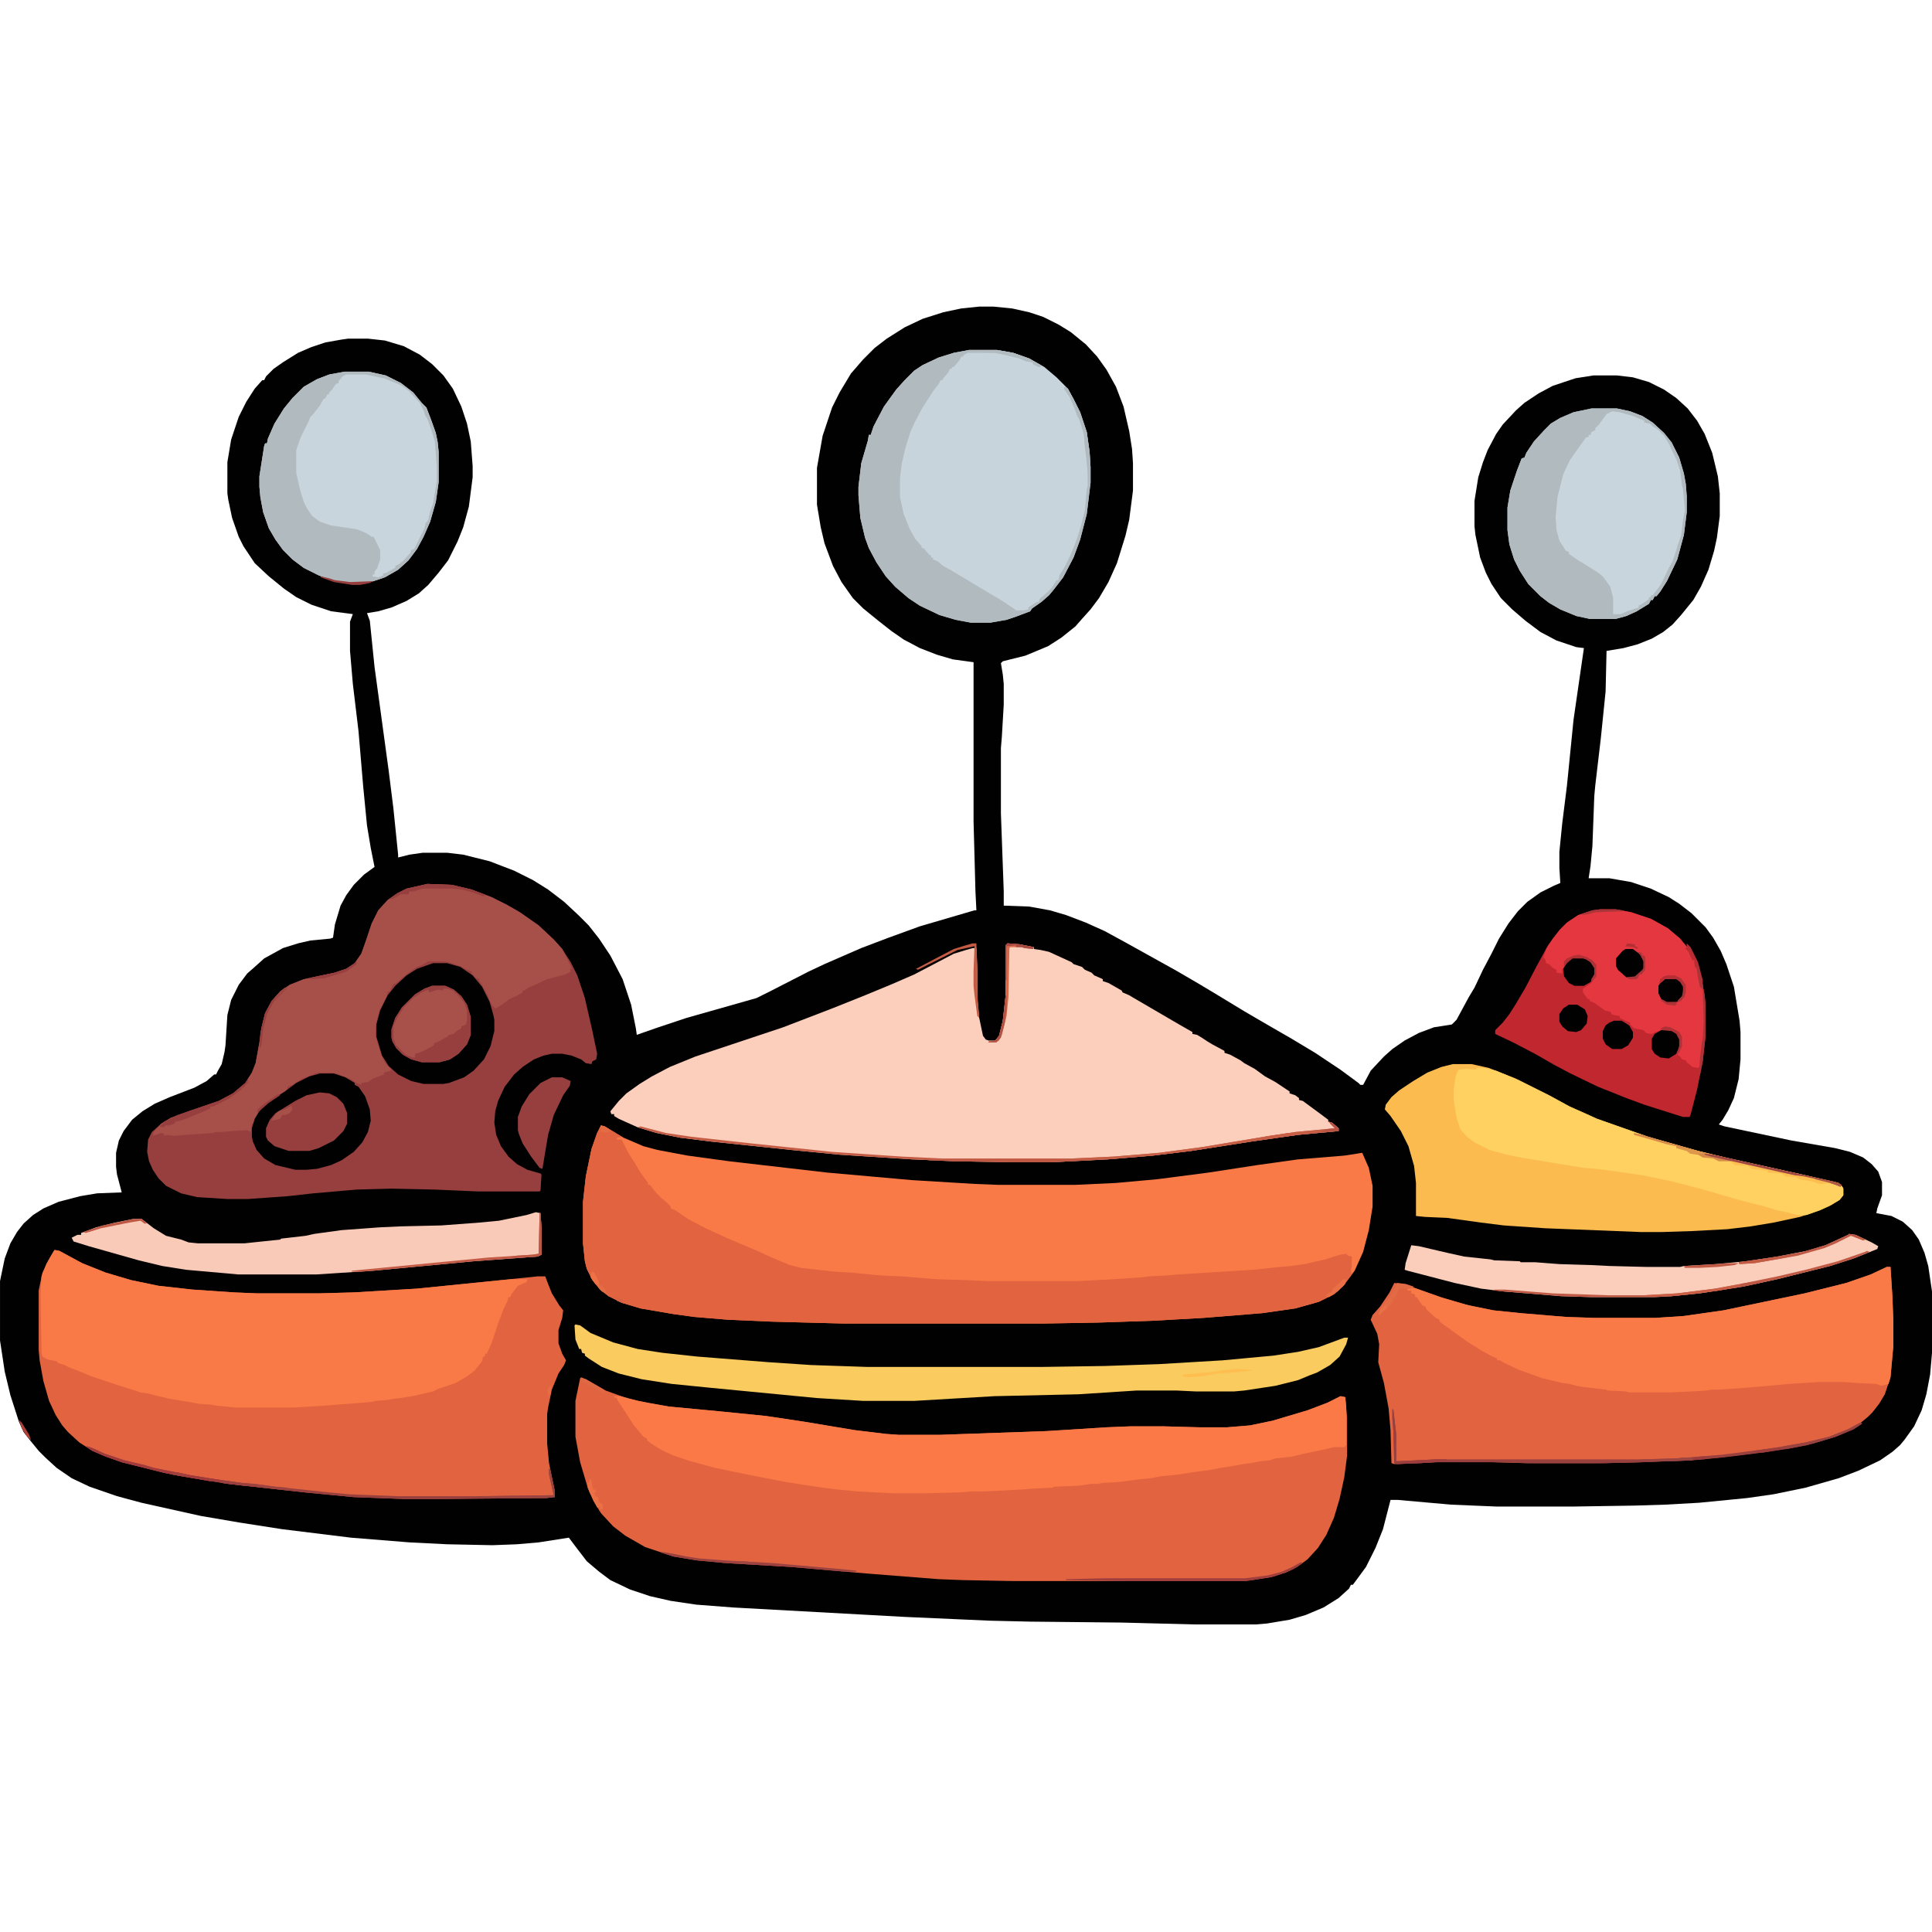 <?xml version="1.0" encoding="UTF-8"?>
<svg version="1.1" viewBox="0 0 2048 2048" width="512" height="512" xmlns="http://www.w3.org/2000/svg">
<path transform="translate(1038,325)" d="m0 0h15l20 2 18 4 15 5 16 8 13 8 16 13 12 13 10 14 10 18 8 21 6 26 3 19 1 15v29l-4 31-4 17-9 29-9 20-10 17-9 12-9 10-7 8-15 12-14 9-24 10-24 6-2 2 2 12 1 10v22l-2 34-1 12v69l3 83v15l27 1 22 4 17 5 21 8 20 9 22 12 54 30 24 14 20 12 28 17 24 14 26 15 25 15 27 18 19 14 2 2h3l8-15 14-15 9-8 13-9 15-8 16-6 19-3 5-5 13-24 6-10 9-19 9-17 8-16 10-16 10-13 10-10 14-10 14-7 7-3-1-16v-17l3-30 5-40 7-70 11-76-8-1-21-7-17-9-16-12-14-12-12-12-10-15-6-12-6-16-5-24-1-9v-27l4-25 5-16 5-13 9-17 7-10 14-15 9-8 15-10 15-8 24-8 19-3h25l17 2 17 5 16 8 13 9 12 11 10 13 8 14 8 20 6 25 2 18v24l-3 23-3 14-6 20-8 18-8 14-13 16-9 10-10 8-12 7-15 6-15 4-18 3-1 43-5 49-6 51-1 11-2 53-2 21-2 13h22l23 4 21 7 19 9 11 7 13 10 15 15 8 11 8 14 6 14 8 24 6 36 1 12v29l-2 21-5 20-6 13-6 10-4 5 6 2 71 15 46 8 16 4 14 6 9 7 7 8 4 11v14l-5 14-1 5 16 3 12 6 10 9 7 10 6 14 4 14 4 27v65l-2 23-4 21-5 17-8 17-10 14-5 6-8 7-13 9-23 11-21 8-35 10-34 7-28 4-51 5-36 2-32 1-64 1h-83l-48-2-56-5h-8l-8 31-8 20-10 20-11 15-3 4h-2l-2 4-11 10-16 10-19 8-17 5-24 4-12 1h-64l-78-2-97-1-43-1-90-4-182-10-39-3-27-4-22-5-21-7-21-10-12-9-13-11-13-17-6-8-32 5-23 2-26 1-48-1-40-2-62-5-73-9-45-7-41-7-63-14-26-7-29-10-19-9-16-11-12-11-7-7-9-11-7-9-5-11-9-28-6-25-5-33v-63l5-24 6-16 7-12 7-9 10-9 11-7 16-7 23-6 18-3 26-1-5-19-1-8v-15l3-13 5-10 9-12 11-9 13-8 16-7 26-10 13-7 8-7h2l2-4 4-7 3-13 1-7 2-32 4-16 8-16 9-12 8-7 10-9 20-11 16-5 13-3 21-2 3-1 2-14 6-20 6-11 8-11 11-11 11-8-4-20-4-24-4-41-5-59-6-50-3-35v-31l3-8-23-3-21-7-16-8-13-9-16-13-15-14-12-18-5-10-7-20-4-19-1-7v-33l4-24 8-24 8-16 9-14 8-9h2l2-4 8-8 10-7 16-10 14-6 15-5 17-3 7-1h21l18 2 20 6 17 9 13 10 12 12 10 14 9 19 6 18 4 19 2 26v12l-4 31-6 22-6 15-10 20-10 13-11 13-10 9-13 8-16 7-14 4-12 2 3 8 5 49 15 110 5 40 5 49v3l12-3 14-2h26l17 2 28 7 26 10 20 10 16 10 17 13 15 14 11 11 11 14 12 18 13 25 9 27 5 25 1 7 20-7 33-11 74-21 16-8 39-20 17-8 39-17 29-11 33-12 58-17h2l-1-20-2-74v-169l-22-3-17-5-18-7-17-9-13-9-14-11-16-13-11-11-12-17-9-17-9-24-4-17-4-24v-39l6-34 10-30 8-16 12-20 13-15 12-12 13-10 19-12 19-9 22-7 19-4z" fill="#020101"/>
<path transform="translate(637,1193)" d="m0 0 4 1 20 12 21 9 15 4 32 6 44 6 104 12 90 8 66 4 25 1h82l43-2 44-4 54-7 52-8 43-6 49-4 13-2 6-1 7 16 4 19v22l-4 25-6 23-9 20-12 16-10 9-16 8-25 7-35 5-62 5-53 3-59 2-58 1h-212l-76-2-46-2-36-3-22-3-35-6-20-6-14-7-9-7-8-10-6-12-2-8-2-19v-44l3-27 6-29 6-17z" fill="#FA7A47"/>
<path transform="translate(616,1460)" d="m0 0 5 2 21 12 22 8 22 5 23 4 53 5 50 5 40 6 54 9 33 4 14 1h43l114-4 63-4 25-1h36l37 1h30l24-2 24-5 37-11 21-8 14-7 5 1 2 21v41l-3 23-5 23-6 20-8 18-9 14-11 12-11 8-12 6-16 5-27 4h-246l-53-1-26-1-76-6-81-7-68-4-32-3-24-4-30-10-21-12-13-10-13-14-8-13-6-14-8-27-5-27v-38l5-24z" fill="#E2633F"/>
<path transform="translate(58,1325)" d="m0 0 5 1 24 13 25 10 27 8 29 6 36 4 44 3 24 1h67l36-1 67-4 128-13h8l3 8 4 10 8 13 4 5-1 8-4 13v14l4 11 4 7-2 5-6 9-7 17-4 19-1 7v31l2 21 6 29v7l-9 1-116 1h-35l-53-2-52-5-81-9-49-8-20-4-44-11-17-6-14-6-14-9-12-11-6-7-7-11-7-15-6-21-4-22-1-11v-63l4-19 8-16z" fill="#E2633F"/>
<path transform="translate(1068 1e3)" d="m0 0 13 1 15 3v2l7 1 9 2 24 11 2 2 9 3 3 3 7 3 3 3 7 3 2 1v2l6 2 14 8 1 2 7 3 5 3 48 28 14 8v2l5 1 5 3 6 4 5 3 13 7v2l6 2 11 6 4 3 11 6 11 8 11 6 15 10v2l6 2 4 3v2l4 1 19 14 8 6v2l4 1 7 6v3l-43 4-49 7-64 10-41 5-48 4-59 3h-41l-61-1-46-2-77-5-51-5-86-9-32-4-25-5-20-6-20-9-5-3v-2h-3l-1-3 9-11 8-8 14-10 13-8 19-10 27-11 93-31 52-20 35-14 29-12 23-10 42-22 13-4 7-2h4l1 24v29l2 21 4 19 3 4 3 1h7l4-5 4-16 3-27v-53z" fill="#FCCFBD"/>
<path transform="translate(453,937)" d="m0 0 26 1 21 5 21 8 16 8 14 8 20 14 16 15 9 10 9 14 7 14 8 24 8 35 5 24-1 6-4 2-1 3-6-1-5-4-10-4-10-2h-11l-9 2-10 4-12 8-9 8-10 13-7 15-3 11-1 12 2 13 5 12 8 11 9 8 11 6 14 4 1 1-1 17-1 1h-65l-46-2-46-1-37 1-46 4-27 3-42 3h-22l-32-2-17-4-16-8-8-8-6-9-4-9-2-10 1-13 4-8 10-9 10-6 19-7 32-11 15-8 13-11 7-11 4-10 4-22 2-15 4-16 7-13 9-10 10-7 15-6 33-7 12-4 9-6 7-10 5-14 6-18 7-14 10-11 10-7 10-5z" fill="#973F3E"/>
<path transform="translate(2e3 1343)" d="m0 0h4l2 31 1 26v27l-3 33-6 18-6 10-7 9-5 5-11 9-16 8-19 7-22 6-21 4-35 5-33 4-32 3-53 2-41 1h-79l-36-1h-61l-43 2-3-1-1-35-2-23-5-27-6-22 1-19-2-11-7-15 2-5 8-9 10-15 5-10 9 1 43 15 28 8 25 5 29 3 48 4 30 1h65l30-2 42-6 86-18 44-11 26-9z" fill="#E2633F"/>
<path transform="translate(1027,371)" d="m0 0h30l17 3 17 6 16 9 13 11 12 12 6 11 7 14 7 21 3 21 1 16v17l-4 33-7 27-7 19-11 21-10 13-5 6-8 7-10 7-2 3-16 6-9 3-17 3h-21l-16-3-17-5-21-10-12-8-14-12-10-11-10-15-8-15-4-11-5-21-2-24v-9l3-25 7-24 1-6h2l3-9 11-21 13-18 9-10 10-10 9-6 17-8 16-5z" fill="#C8D4DB"/>
<path transform="translate(58,1325)" d="m0 0 5 1 24 13 25 10 27 8 29 6 36 4 44 3 24 1h67l36-1 67-4 100-10h17l-1 3-9 4-7 9-1 3h-2l-1 4-4 8-6 16-7 21-5 11h-2v3h-2l-1 5-8 10-8 6-12 7-18 6-6 3-22 5-13 2-8 1-5 1-13 1-4 1-11 1-38 3-33 2h-63l-20-2-5-1-14-1-10-2-19-3-13-3-12-3-7-1-9-3-16-5-27-9-12-5-13-5-3-2-7-2-2-2-10-2-5-3-1-4-1-62 1-19 5-13 8-14z" fill="#FA7A47"/>
<path transform="translate(637,1193)" d="m0 0 4 1 18 11-3 1h-2v2h5l7 14 7 11 6 10 8 11v2h2l7 9 5 5 5 4 5 5v2l5 2 13 9 19 10 24 11 19 8 14 6 13 6 19 8 12 3 36 4 17 1 31 3 23 1 36 3 33 1 22 1h96l38-2 30-2 7-1 19-1 11-1 48-3 33-2 28-3 11-1 15-2 13-3 9-2 9-3 7-2 6-1 2 2 4 1v10l-1 5 1 4-9 12-10 9-16 8-25 7-35 5-62 5-53 3-59 2-58 1h-212l-76-2-46-2-36-3-22-3-35-6-20-6-14-7-9-7-8-10-6-12-2-8-2-19v-44l3-27 6-29 6-17z" fill="#E1633F"/>
<path transform="translate(1540,1128)" d="m0 0h20l18 4 28 11 36 18 22 12 18 8 11 5 54 19 53 15 33 8 77 17 39 9 4 4 1 2v7l-4 5-10 6-11 5-21 7-28 6-24 4-25 3-38 2-31 1h-23l-101-4-44-3-24-3-36-5-23-1-10-1v-35l-2-18-6-21-8-16-11-16-6-7 1-5 6-8 8-7 15-10 15-9 15-6z" fill="#FBBB4F"/>
<path transform="translate(651,1480)" d="m0 0h7l18 5 33 6 53 5 50 5 40 6 54 9 33 4 14 1h43l114-4 63-4 25-1h36l37 1h30l24-2 24-5 37-11 21-8 14-7 5 1 1 9v42l-2 2h-11l-8 2-24 5-12 3-18 2-6 2-10 1-10 2-8 1-17 3-7 1-10 2-22 3-12 2-20 2-10 2-11 1-23 3-17 1-5 1h-7l-7 1-8 1-25 1-1 1-21 1-12 1-39 2h-15l-11 1-38 1h-32l-39-2-21-2-16-2-20-3-19-3-21-4-35-7-19-4-26-7-18-6-13-6-11-7-4-3v-2l-4-2-10-12-11-17-6-9-1-3-3-1z" fill="#FA7947"/>
<path transform="translate(2e3 1343)" d="m0 0h4l2 31 1 26v27l-3 33-2 7-8 2-5-2-21-1-14-1h-26l-31 2-45 4-29 2h-8l-6 1-16 1-23 1h-43l-3-1-20-1-2-1-26-3-9-2-3-1-8-1-21-5-25-9-15-7-5-3h-3v-2l-5-2-11-6-16-10-18-13-11-8v-2l-4-2-10-9-1-3-3-1-5-7-1-2h-2v-3l-4-1v-3h-4v-3h7l28 10 27 8 29 6 29 3 48 4 30 1h65l30-2 42-6 86-18 44-11 26-9z" fill="#F97947"/>
<path transform="translate(453,937)" d="m0 0 26 1 21 5 21 8 16 8 14 8 20 14 16 15 9 10 8 16 2 5h-2l1 3-6 3-19 5-13 6-7 3-4 3h-2v2l-7 4-7 3-8 6-5 3-2 1-4-4-4-10-6-11-3-4v-2l-3-1-5-5v-2l-5-2-7-4-12-4-7-1h-15l-5 3-7 3-6 4-8 6-8 7-3 1-4 8h-2l-1 5-8 16-3 11-1 7v8l6 20 5 10 5 5v2l-7 2v2l-11 4-6 4-7 1v2l-5-2-6-4-15-6-6-1h-14l-16 6-11 7-5 2-2 5-15 10-10 8-6 9-3 7h-2l-1 9-4-2-16 1-12 1h-6l-2 1-29 2-13 1-7-1-3 1v-2l-3-1-9 3 1-4 8-9 10-6 19-7 32-11 15-8 13-11 7-11 4-10 4-22 2-15 4-16 7-13 9-10 10-7 15-6 33-7 12-4 9-6 7-10 5-14 6-18 7-14 10-11 10-7 10-5z" fill="#A75049"/>
<path transform="translate(365,394)" d="m0 0h26l18 4 16 8 13 10 9 11 5 5 5 13 5 14 2 10 1 10v32l-3 21-6 21-7 16-7 13-9 12-11 10-14 8-12 4-5 1-20 1-16-2-17-6-16-8-12-9-10-10-8-11-7-12-6-17-3-16-1-11v-11l5-32 1-3h2l1-5 7-16 10-16 9-11 12-12 14-8 13-5z" fill="#C9D5DC"/>
<path transform="translate(1687,433)" d="m0 0h27l14 3 13 5 11 7 12 11 8 10 8 16 5 17 2 11 1 13v17l-3 24-7 26-11 23-7 11-4 5h-2l-2 4h-2l-2 4-13 8-11 5-11 3h-28l-14-3-17-7-12-7-9-7-13-13-9-14-6-12-5-16-2-15v-24l3-18 7-21 5-13 3-1 2-5 8-12 11-12 7-7 10-6 14-6z" fill="#C9D5DC"/>
<path transform="translate(1696,964)" d="m0 0h17l16 3 21 7 18 10 13 11 9 11 8 14 5 15 4 19 1 11v33l-3 27-6 30-7 27-1 2h-7l-41-13-19-7-30-12-29-14-17-9-21-12-23-12-19-9v-4l8-8 7-9 7-11 10-17 12-23 12-22 12-16 8-8 12-8 15-5z" fill="#C1272F"/>
<path transform="translate(610,1404)" d="m0 0 5 1 11 8 24 10 26 7 26 4 37 4 76 6 45 3 59 2h186l66-1 58-2 67-4 54-5 26-4 22-5 27-10h4l-2 7-7 13-10 9-14 8-8 3-12 5-24 6-33 5-11 1h-40l-21-1h-42l-62 4-89 2-85 5h-54l-49-3-114-11-40-4-32-5-24-6-18-7-14-9-4-3v-2l-3-1-1-4h-2l-4-10-1-15z" fill="#FACB5F"/>
<path transform="translate(1565,1132)" d="m0 0h8l13 3 24 10 32 16 22 12 18 8 11 5 54 19 53 15 33 8 77 17 39 9 4 4 1 2v7l-4 5-10 6-11 5-14 5h-10l-11-3-10-2-13-4-16-4-15-4-38-11-31-8-29-6-27-4-23-3-13-1-31-5-36-6-15-3-18-5-16-8-8-6-7-8-4-12-3-19v-11l2-14 3-7 9-1 10 1z" fill="#FED160"/>
<path transform="translate(568,1285)" d="m0 0 5 1 1 16v28l-4 2-68 5-106 10-61 4h-82l-56-5-25-4-25-6-53-15-16-5-2-4 6-3h4v-2l16-6 20-5 20-4h8l13 10 13 8 16 4 8 3 10 1h49l38-4 1-1 26-3 9-2 29-4 41-3 22-1 43-1 40-3 21-2 29-6z" fill="#F9CAB8"/>
<path transform="translate(1027,371)" d="m0 0h30l17 3 17 6 14 8-4 1-6-3v-2l-7-1-7-3-16-4-11-2h-28l-4 2-1 2h-2l-2 4-6 7h-2v2h-2l-2 4-5 6-1 2h-2l-2 4-6 8-11 17-8 15-5 11-5 16-4 17-2 16v20l4 18 6 15 6 11 7 8v2h2l6 7 2 1v2h2v2l5 2 6 5 9 5 30 18 22 13 15 10 1 1h8l5-1v-2l9-6h2l1-3 8-7 5-5 5-8h2l1-5 5-8 7-14 4-10 3-8 4-13 4-16 2-22 1-4v-16l-3-26-1-13-5-16-2-3-2-6-6-14-6-9 1-2 3 2 6 11 7 14 7 21 3 21 1 16v17l-4 33-7 27-7 19-11 21-10 13-5 6-8 7-10 7-2 3-16 6-9 3-17 3h-21l-16-3-17-5-21-10-12-8-14-12-10-11-10-15-8-15-4-11-5-21-2-24v-9l3-25 7-24 1-6h2l3-9 11-21 13-18 9-10 10-10 9-6 17-8 16-5z" fill="#B0BABF"/>
<path transform="translate(1696,964)" d="m0 0h17l16 3 21 7 18 10 13 11 9 11 8 14 5 15 2 9 2 40-1 17-2 10v7l-2 12-2 2-6-1-6-5-1-2-4-1-2-3-3-2 3-5 1-4v-10l-2-2v-3l-5-2-6-3-8 1v2l-6 2-4 2-6-1-3-3-10-2-4-4v-2l-5-2-6-3v-2l-6-1-3-1v-2l-7-2-11-8-5-2v-2h-2l-5-7v-4l9-6 3-5 1-2v-12l-4-5-6-3-7-2-8 2-5 1-1 3h-2v8h-2v5l-6-1v-3l-4-2-4-4-3-1-1-4-2-2 3-9 7-11 8-10 7-7 12-8 15-5z" fill="#E4373F"/>
<path transform="translate(1960,1308)" d="m0 0 7 1 17 8 7 4-1 3-25 10-25 8-56 14-37 8-45 7-30 3-18 1h-67l-32-1-61-5-24-3-28-6-50-13-3-1 1-7 6-19 8 1 30 7 18 4 28 3 4 1 27 1 1 1h15l26 2 33 1 20 1 39 1h36l4-1 34-2 32-3 33-5 31-6 20-6 24-11z" fill="#FBCEBC"/>
<path transform="translate(1687,433)" d="m0 0h27l14 3 13 5 11 7 12 11 8 10 8 16 5 17 2 11 1 13v17l-3 24-7 26-11 23-7 11-4 5h-2l-2 4h-2l-2 4-13 8-11 5-11 3h-28l-14-3-17-7-12-7-9-7-13-13-9-14-6-12-5-16-2-15v-24l3-18 7-21 5-13 3-1 2-5 8-12 11-12 7-7 10-6 14-6zm22 3-6 3-8 11-4 4v2l-4 2-1 3h-2v2l-3 1-10 14-7 10-7 15-6 24-2 21 1 14 3 11 7 11 3 1v2l10 7 10 6 11 7 5 4 8 11 3 12v17h8l7-3 12-4v-2l4-2 7-5v-2h2v-2h2l9-12 8-17 4-7 3-9 3-10 3-8 2-16 2-11-1-12-1-11-1-3-2-16-4-12-4-8-3-7-6-10-7-7-5-3-3-3-6-1v-2l-12-5-14-4z" fill="#B0BABF"/>
<path transform="translate(459,1021)" d="m0 0h15l14 4 13 9 10 12 8 16 4 14 1 5v12l-4 16-7 14-11 12-10 7-16 6-6 1h-21l-13-3-14-7-10-9-7-11-6-20v-13l4-15 8-16 8-10 12-11 11-7z" fill="#010101"/>
<path transform="translate(365,394)" d="m0 0h26l18 4 16 8 13 10 9 11 5 5 5 13 5 14 2 10 1 10v32l-3 21-6 21-7 16-7 13-9 12-11 10-14 8-12 4-5 1-20 1-16-2-17-6-16-8-12-9-10-10-8-11-7-12-6-17-3-16-1-11v-11l5-32 1-3h2l1-5 7-16 10-16 9-11 12-12 14-8 13-5zm2 3-4 2-4 5v2l-3 1-4 6-3 3v2h-2l-2 4-2 1-4 7-7 9-3 3-2 5-8 16-4 11-1 4v23l4 18 4 13 4 8 5 7 8 6 12 4 27 4 10 4 6 4h2l7 14v10l-3 9-3 4v3h-2v2l6 1 5-2v-2l4-1 7-4 2-1v-2l4-2 5-4 7-8 1-3 3-1 11-22 1-5 3-4 2-9 3-8 4-24v-15l-2-27-4-13-4-11-2-3-2-6-4-8-12-13-7-5-4-2-15-6-5-1-14-3z" fill="#B0BABF"/>
<path transform="translate(339,1138)" d="m0 0h15l12 4 10 6v2l4 2 7 10 5 14 1 12-3 12-6 11-9 10-13 9-11 5-15 4-11 1h-12l-21-5-12-7-8-9-4-9-1-5v-9l3-10 6-10 10-9 16-10 12-9 14-7z" fill="#010101"/>
<path transform="translate(458,1045)" d="m0 0h14l9 4 8 7 6 9 4 13v19l-4 10-9 10-9 6-11 3h-19l-11-3-9-5-7-7-4-7-1-4v-9l4-12 7-11 14-14 10-6z" fill="#A8514A"/>
<path transform="translate(339,1158)" d="m0 0 10 1 8 4 7 7 4 10v11l-4 8-10 10-16 8-10 3h-22l-15-5-7-6-2-4v-9l4-9 6-7 21-13 12-6z" fill="#973F3E"/>
<path transform="translate(585,1142)" d="m0 0h11l9 4-1 5-7 10-10 21-6 21-6 36-3-1-9-12-9-14-4-10-1-4v-14l4-11 8-13 12-12z" fill="#973F3E"/>
<path transform="translate(458,1045)" d="m0 0h14l9 4 8 7 6 9 4 13v19l-4 10-9 10-9 6-11 3h-19l-11-3-9-5-7-7-4-7-1-4v-9l4-12 7-11 14-14 10-6zm12 3v2l-6-1-9 3-1-3-7 3-9 6-10 10-7 11-4 9v13l3 7 10 10 7 3h3v-4l4-1 7-3 9-5v-2l5-2 9-5 2-2 5-1 3-3 5-3v-2l5-2 1-4v-11l-3-8-8-10h-2v-2l-7-3z" fill="#973F3E"/>
<path transform="translate(1409,1189)" d="m0 0 4 2 6 5v3l-43 4-49 7-64 10-41 5-48 4-59 3h-41l-61-1-46-2-77-5-51-5-86-9-32-4-25-5-20-6 3-1 27 7 27 4 63 7 86 9 74 5 42 2h139l44-2 48-4 45-6 72-12 27-4 42-4-5-5z" fill="#C45B45"/>
<path transform="translate(1476,1494)" d="m0 0h1l3 26v29l42-2h217l37-1 50-4 54-7 34-6 25-6 20-8 13-7 2 1-9 6-19 8-20 6-11 3-21 4-35 5-33 4-32 3-53 2-41 1h-79l-36-1h-61l-43 2-3-1-1-35-1-12z" fill="#9A413F"/>
<path transform="translate(92,1533)" d="m0 0 6 2 13 6 21 7 21 5 10 3 40 8 24 4 29 4 14 1 22 3 57 6 21 2 51 2h85l81-1-5-22v-6h1l5 23v7l-9 1-116 1h-35l-53-2-52-5-81-9-49-8-20-4-44-11-17-6-14-6-6-4z" fill="#99403F"/>
<path transform="translate(1667,1015)" d="m0 0h11l7 3 5 6 1 2v7l-5 8-7 4h-10l-6-3-5-7-1-8 5-8z" fill="#010101"/>
<path transform="translate(1711,1082)" d="m0 0h8l8 5 4 7v6l-5 8-7 4h-10l-7-5-3-6v-8l3-6 4-3z" fill="#010101"/>
<path transform="translate(1761,1092)" d="m0 0h11l6 4 3 6v7l-4 8-8 5-9-1-6-4-3-5v-11l3-5z" fill="#010101"/>
<path transform="translate(1723,1006)" d="m0 0h8l8 6 3 4 1 3v7l-7 8-3 2h-9l-9-8-2-4v-8l7-8z" fill="#010101"/>
<path transform="translate(1663,1065)" d="m0 0h9l8 5 3 7-1 8-6 7-5 2-9-1-6-5-3-5v-8l4-6z" fill="#010101"/>
<path transform="translate(1979,1326)" d="m0 0 3 1-17 7-25 8-56 14-37 8-45 7-30 3-18 1h-67l-32-1-61-5-10-1v-1h11l51 4 58 2h39l35-2 40-5 32-6 34-7 30-7 34-9 29-10z" fill="#BF5945"/>
<path transform="translate(1765,1037)" d="m0 0h12l7 6 1 3v7l-3 5-4 4-3 1h-8l-6-4-3-6v-8l4-6z" fill="#010101"/>
<path transform="translate(1409,1189)" d="m0 0 4 2 6 5v3l-43 4-49 7-64 10-41 5-48 4h-37v-1l44-2 48-4 45-6 72-12 27-4 42-4-5-5z" fill="#C65D45"/>
<path transform="translate(1379,1656)" d="m0 0 2 1-11 7-19 7-23 4-8 1h-125l-65-1v-1l42-1h148l24-3 15-4 11-5z" fill="#A03D3D"/>
<path transform="translate(1732,1201)" d="m0 0 9 2 30 9 36 10 139 31 6 3-1 2-5-2-6-2-55-12-48-11h-15l-6-3-11-1-5-3-8-1-4-3-11-3v-2l-10-2-24-7-11-3z" fill="#D68949"/>
<path transform="translate(263,1144)" d="m0 0v3l-5 6h-2v2l-14 10-16 8h-3v2l-9 4-10 4-4 2-9 3-5 1-1 2-6 2h-4l-1 2-5-1 5-5 14-7 44-15 15-8 13-11z" fill="#973F3E"/>
<path transform="translate(572,1286)" d="m0 0h1l1 16v28l-4 2-68 5-106 10-12 1h-11v-1l93-9 52-5 47-3 6-1z" fill="#C25A45"/>
<path transform="translate(984,1229)" d="m0 0h173v1l-42 2h-41l-61-1-29-1z" fill="#BF5A45"/>
<path transform="translate(701,1645)" d="m0 0 7 1 20 4 13 2 26 2 53 3 68 6 20 2v1h-13l-57-5-68-4-32-3-24-4-13-4z" fill="#9B413F"/>
<path transform="translate(1068 1e3)" d="m0 0 13 1 15 3-1 2-9-1-3-1h-12l-1 1-1 52-2 20-5 20-3 6-3 2h-8v-1l7-1 4-5 4-16 3-27v-53z" fill="#D96948"/>
<path transform="translate(453,937)" d="m0 0 26 1 21 5 16 6-4 1-11-4-11-3-10-1h-32l-10 3h-4l-1 3h-5-3l-9 5h-3l8-6 10-5z" fill="#973F3E"/>
<path transform="translate(1128,410)" d="m0 0 4 2 6 11 7 14 7 21 3 21 1 16v17l-2 3-2-28-2-14-1-13-5-16-2-3-2-6-6-14-6-9z" fill="#B0BABF"/>
<path transform="translate(1031 1e3)" d="m0 0h4l1 24v29l2 26-2-2-3-22-1-10v-16l1-26-18 4-42 21-2-1 19-10 21-11 13-4z" fill="#C45C45"/>
<path transform="translate(92,1533)" d="m0 0 6 2 13 6 21 7 21 5 10 3 40 8 32 5v2l-13-1-45-8-48-12-17-6-14-6-6-4z" fill="#A23A3B"/>
<path transform="translate(1835,1230)" d="m0 0 19 4 76 17 10 2v1l-11 1-9-3-12-2-4-2-11-1-5-3-14-1v-2l-17-2-4-3-14-1-4-3z" fill="#FEBF50"/>
<path transform="translate(1960,1308)" d="m0 0 7 1 11 5-3 1-13-5-16 8-12 5-28 8-46 8-16 1-1-2 35-5 33-6 24-7 24-11z" fill="#BE5844"/>
<path transform="translate(1476,1494)" d="m0 0h1l3 26v29l42-2h12l-1 2-27 2-25 1-3-1-1-35-1-12z" fill="#993F3E"/>
<path transform="translate(1807,1223)" d="m0 0 9 1 89 20 41 9 6 3-1 2-5-2-6-2-55-12-71-16-7-2z" fill="#A04743"/>
<path transform="translate(1027,371)" d="m0 0h30l17 3 17 6 14 8-4 1-6-3v-2l-7-1-7-3-16-4-11-2-28-1z" fill="#B1BBC0"/>
<path transform="translate(1481,1360)" d="m0 0 9 1 9 3-4 2h-6-4-2l-4 10h-2l-1 5-8 7-5 6-2-1 3-6 9-12 6-10z" fill="#E26B45"/>
<path transform="translate(582,1557)" d="m0 0h1l5 23v7l-9 1h-47l-21-1v-1l76-1-5-22z" fill="#9B4340"/>
<path transform="translate(1840,1362)" d="m0 0h5l-2 2-20 4-31 4-20 2h-29v-1l35-2 40-5z" fill="#C95E45"/>
<path transform="translate(1805,1049)" d="m0 0h1l2 16v33l-3 27-3 15h-1l1-18 1-8 1-9 1-4 1-18z" fill="#AC3236"/>
<path transform="translate(1312,1451)" d="m0 0 15 1v1l-19 2-17 1-17 3-14 1-7-1 1-2 33-3 13-2z" fill="#FEBF50"/>
<path transform="translate(1972,1508)" d="m0 0 2 1-9 6-19 8-20 6-11 3-21 4h-6l3-3 23-4 25-6 20-8z" fill="#994240"/>
<path transform="translate(625,1568)" d="m0 0 2 1 1 7 1 3h2l1 3h-2l1 4 3 1 1 5 4 3v5h-3v-2h-3l-8-16-2-5v-6h2z" fill="#EB7045"/>
<path transform="translate(1788 1e3)" d="m0 0 4 4 8 16 5 19v5l-3-3-2-9-1-6h-2l-1-5v-3h-2l-2-4-2-5-4-4h2z" fill="#B82D33"/>
<path transform="translate(235,1569)" d="m0 0 21 3 14 1 22 3 13 1v2h-9l-54-6-7-1z" fill="#9C4340"/>
<path transform="translate(1768,1034)" d="m0 0h7l7 3 5 7v8l-2 5-5 5-2-1 5-5 1-3v-7l-3-5-4-3h-12l-6 5 1-5 4-3z" fill="#B13035"/>
<path transform="translate(572,1286)" d="m0 0h1l1 16v28l-4 2-15 1h-13v-1l6-1 17-1 6-1z" fill="#BD5744"/>
<path transform="translate(142,1292)" d="m0 0h8l6 5h-3l-4-3-12 2-30 6-16 5-3-1 21-7z" fill="#BE5844"/>
<path transform="translate(309,1172)" d="m0 0 1 4-3 4-5 2h-3l-2 4-9 2 2-4 5-6 7-2z" fill="#A75049"/>
<path transform="translate(302,1047)" d="m0 0 2 1-14 14-7 13-4 16-2 17-2 4 1-17 5-21 7-13 9-10z" fill="#973F3E"/>
<path transform="translate(1424,1356)" d="m0 0h3l-1 5-8 8-9 6-4-1 4-4h2l2-4z" fill="#E97046"/>
<path transform="translate(1674,1012)" d="m0 0 9 3 6 4 3 4v12l-5 6v-3l3-5v-7l-4-6-5-3-3-1h-11l-6 5-3 4v-6l3-3 7-3z" fill="#B22F34"/>
<path transform="translate(182,1561)" d="m0 0h7l14 3 32 5v2l-13-1-40-7z" fill="#A03A3B"/>
<path transform="translate(1832,1339)" d="m0 0h11l-4 2-18 2-20 1h-15l-1-2 34-2z" fill="#C15944"/>
<path transform="translate(1699,1548)" d="m0 0h57v1l-15 1-40 1z" fill="#98403E"/>
<path transform="translate(1765,1088)" d="m0 0 6 1 9 5 3 5v10l-3 7-3 1 2-5 1-3v-7l-3-6-5-3-11-1v-2z" fill="#B03135"/>
<path transform="translate(1522,1547)" d="m0 0h12l-1 2-27 2h-16l-5-1v-1z" fill="#9E3D3D"/>
<path transform="translate(1788,1545)" d="m0 0h7l-1 3-22 1h-16l-17-1v-1l37-1z" fill="#9C4441"/>
<path transform="translate(1068 1e3)" d="m0 0 13 1 15 3-1 2-9-1-3-1h-6v-2l-10 1v36h-1v-37z" fill="#A74A41"/>
<path transform="translate(378,1019)" d="m0 0v3l-11 8-23 7-17 1 4-2 24-5 12-4 9-6z" fill="#973F3E"/>
<path transform="translate(340,611)" d="m0 0 9 2 6 2 16 2 25-1-4 2-10 2h-9l-19-3-14-5z" fill="#973F3E"/>
<path transform="translate(617,1461)" d="m0 0 4 1 19 11 1 5-12-7-4-1v-2h-3v-2h-5l-1-4z" fill="#DF6945"/>
<path transform="translate(1884,1332)" d="m0 0h10v1l-34 6-16 1-1-2 35-5z" fill="#C25A44"/>
<path transform="translate(1904,1246)" d="m0 0 8 1 28 6v1l-11 1-9-3-12-2-4-2z" fill="#FDBD4F"/>
<path transform="translate(1066,1055)" d="m0 0h1v15l-2 15-4 15-5 5h-8v-1l7-1 4-5 4-16z" fill="#B15244"/>
<path transform="translate(1736,1009)" d="m0 0 4 1 1 3h2l1 2v13l-4 5h-2l-2 4-2 1h-7l-3-2 9-1 8-7 1-2v-7l-3-6z" fill="#AA3437"/>
<path transform="translate(1696,964)" d="m0 0h17l7 1v1l-29 1-7 2-8 1 3-2 9-3z" fill="#AA3437"/>
<path transform="translate(1366,1201)" d="m0 0h12l-2 2-22 3h-13v-1z" fill="#C85E46"/>
<path transform="translate(1886,1534)" d="m0 0 3 1-3 2-18 3h-9l-1-2z" fill="#9C3D3C"/>
<path transform="translate(1777,1216)" d="m0 0 8 1 15 3 7 2-4 1h-11l-4-3-11-3z" fill="#DF974B"/>
<path transform="translate(235,1569)" d="m0 0 30 4 2 2h-9l-23-3z" fill="#9A403E"/>
<path transform="translate(628,1348)" d="m0 0 2 1 5 10v4l-4-2-5-7 1-5z" fill="#EE7246"/>
<path transform="translate(1409,1189)" d="m0 0 4 2 6 5v3l-19 1 6-3 9-1-5-5z" fill="#B75444"/>
<path transform="translate(20,1505)" d="m0 0 3 3 8 13 2 6-5-5-5-8z" fill="#B0423B"/>
<path transform="translate(295,1160)" d="m0 0 2 1-12 8-8 7-4 4v-4l7-6 13-9z" fill="#973F3E"/>
<path transform="translate(1681,1016)" d="m0 0 6 1 5 6v12l-5 6v-3l3-5v-7l-4-6z" fill="#AB3337"/>
<path transform="translate(1798,1023)" d="m0 0 2 2 5 19v5l-3-3-2-9z" fill="#A93437"/>
<path transform="translate(775,1655)" d="m0 0h13l12 1 2 2h-17v-2h-10z" fill="#9E4643"/>
<path transform="translate(637,1193)" d="m0 0 4 1 5 3v3h-9z" fill="#E46C45"/>
<path transform="translate(1856,1359)" d="m0 0h10v1l-19 4-4-1h2v-2z" fill="#BC5744"/>
<path transform="translate(1924,1249)" d="m0 0 13 2 12 3 3 2-1 2-5-2-6-2-16-4z" fill="#AF5944"/>
<path transform="translate(1788,1545)" d="m0 0h7l-1 3h-12l-6-1v-1z" fill="#9D4542"/>
<path transform="translate(1761,1059)" d="m0 0 6 3h11l-2 4-9-1-6-4z" fill="#AC3236"/>
<path transform="translate(1768,1034)" d="m0 0h7l2 2h-12l-1 3-5 4 1-5 4-3z" fill="#BA2B32"/>
<path transform="translate(182,1561)" d="m0 0h7l9 2v2l-10-1-6-1z" fill="#9D413F"/>
<path transform="translate(635,1362)" d="m0 0 3 1 4 4 1 4-5-2-5-6z" fill="#E36C45"/>
<path transform="translate(302,1047)" d="m0 0 2 1-13 13v-3l6-7z" fill="#9D4642"/>
<path transform="translate(1725 1e3)" d="m0 0 8 1v2l3 1v2l-5-2-8-1z" fill="#B22F34"/>
<path transform="translate(1802,1544)" d="m0 0h6l-1 3h-13l1-2z" fill="#9E3A3B"/>
<path transform="translate(1469,1384)" d="m0 0 2 2-7 6-1 2-2-1 3-6z" fill="#E86F46"/>
<path transform="translate(653,1375)" d="m0 0 4 1 3 2v2l4 1-2 1-8-3z" fill="#D66343"/>
<path transform="translate(1785,1046)" d="m0 0h1v10l-4 5-4 1 5-6z" fill="#A73538"/>
<path transform="translate(583,1469)" d="m0 0h1v9h-2l-1 2-1-7z" fill="#E56C45"/>
</svg>
